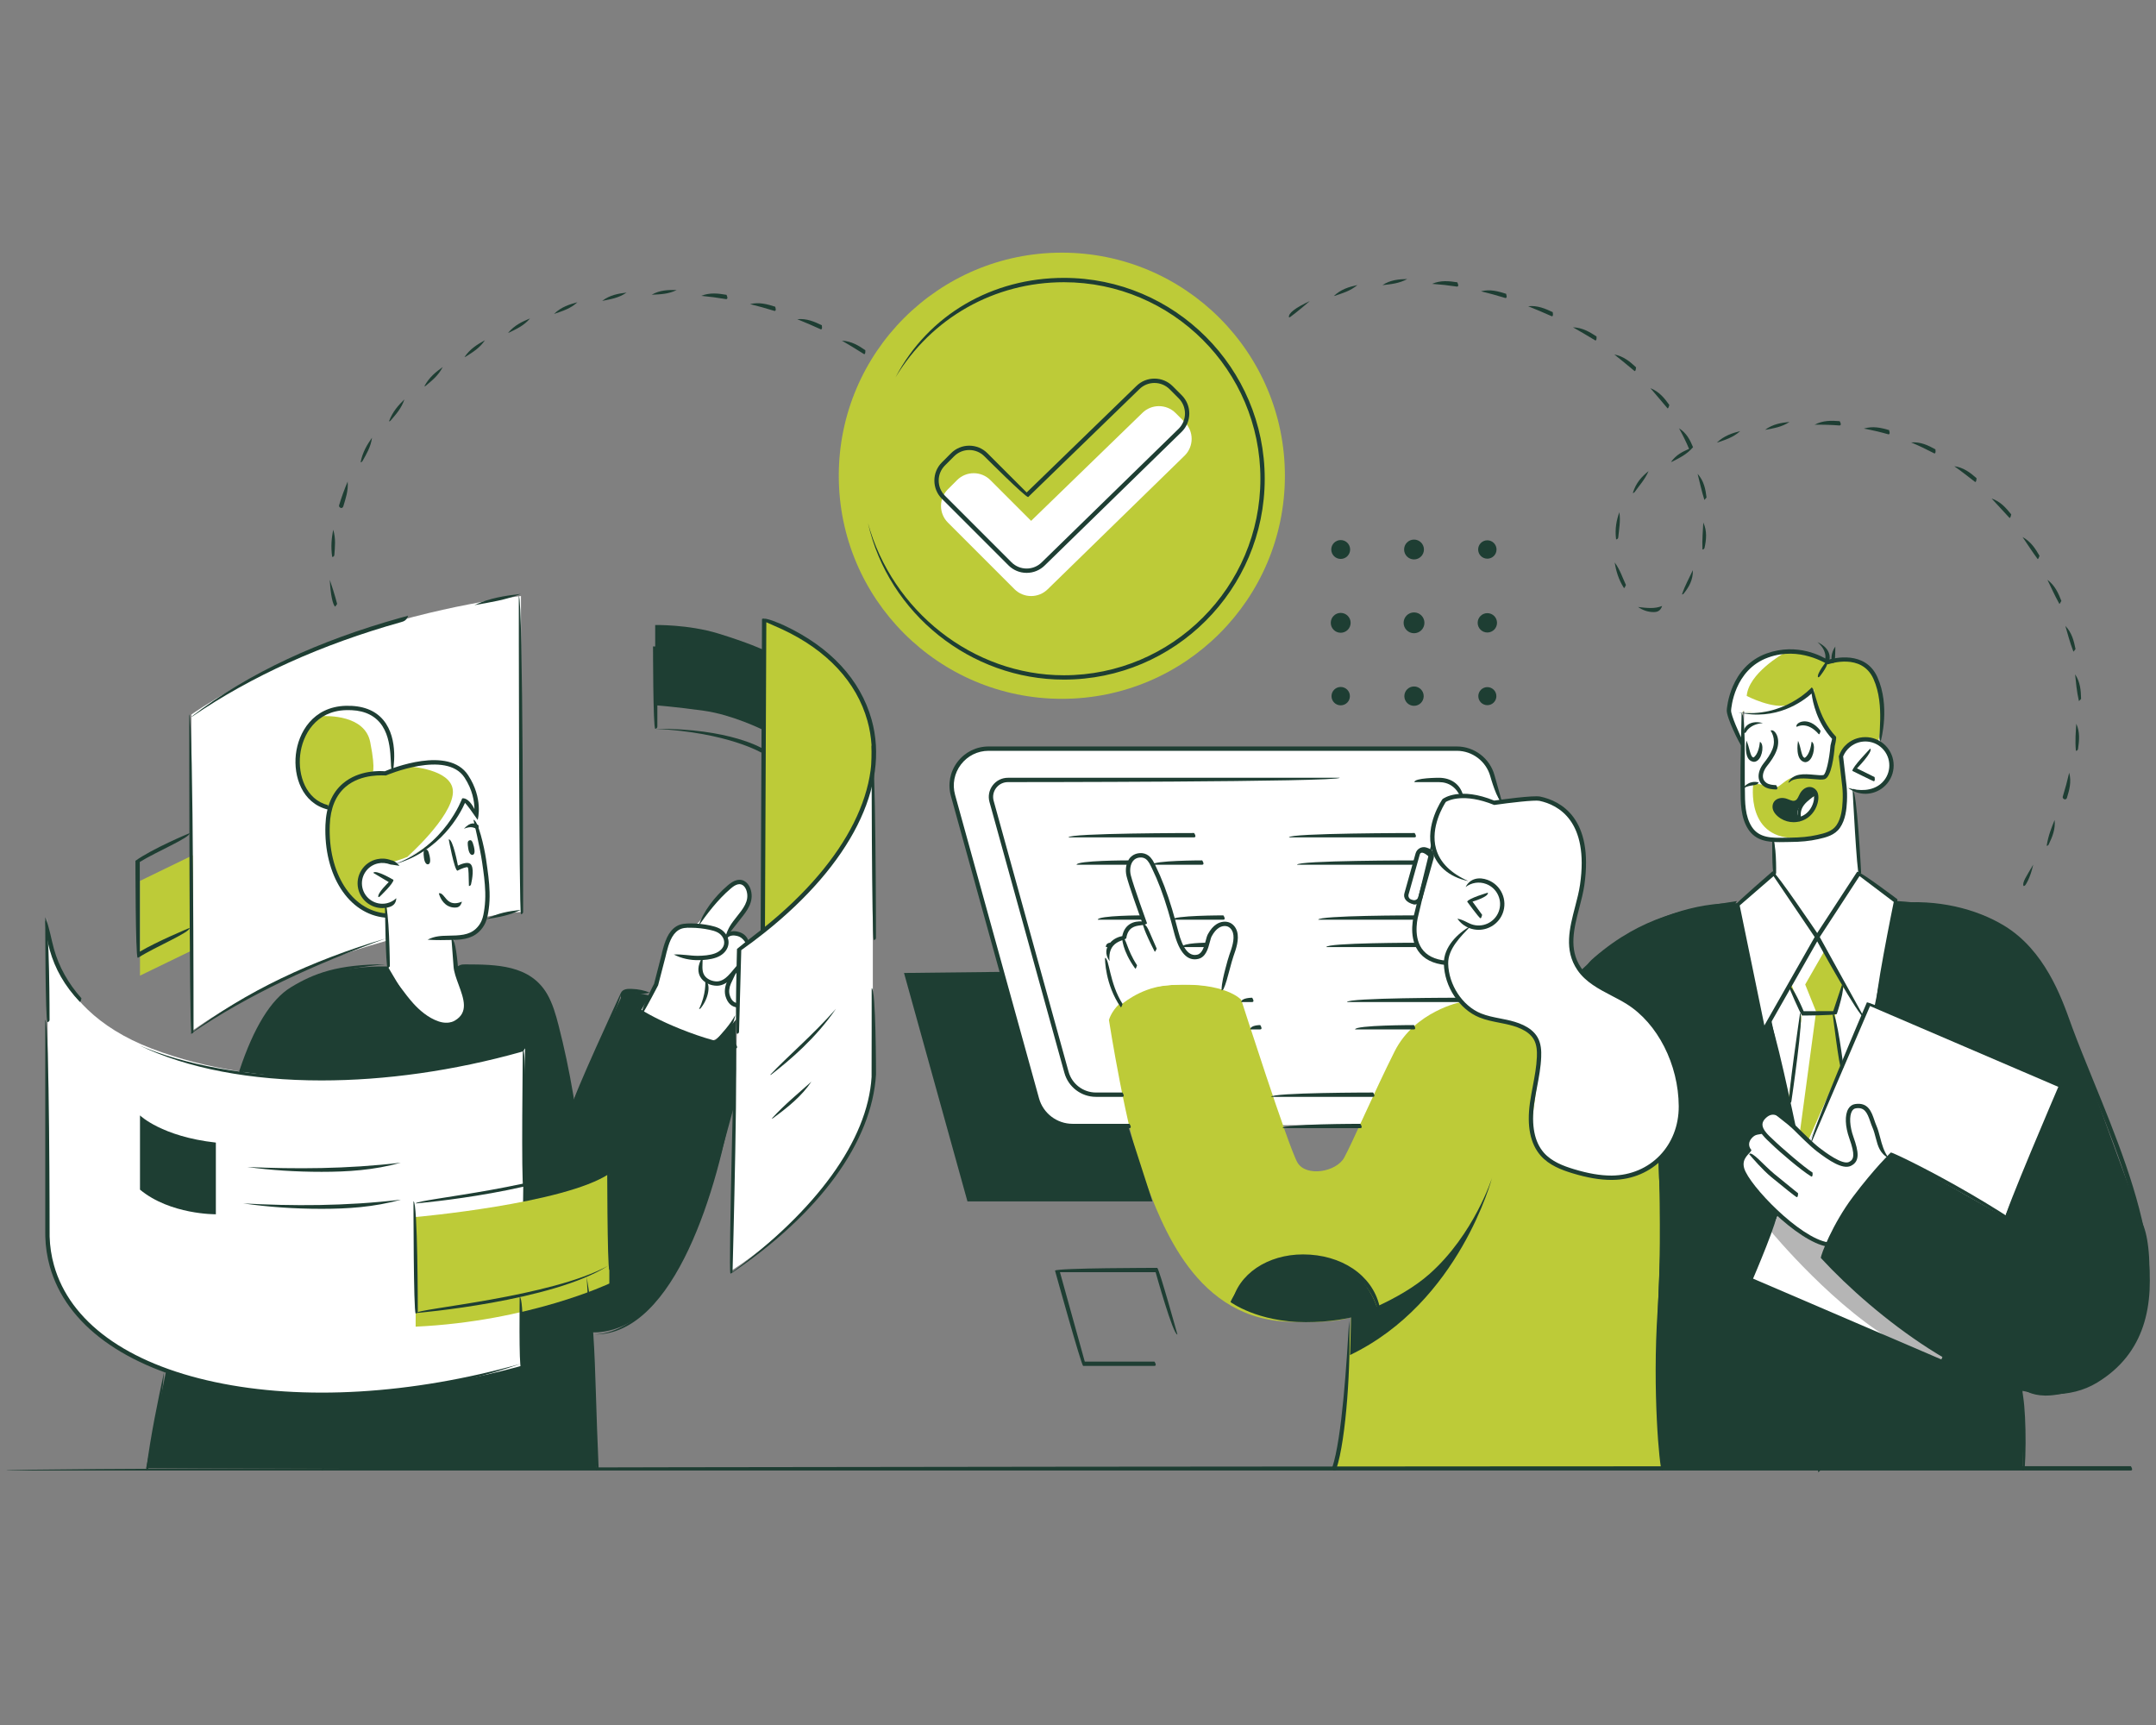 <svg xmlns="http://www.w3.org/2000/svg" xmlns:xlink="http://www.w3.org/1999/xlink" id="Layer_1" x="0px" y="0px" width="500px" height="400px" viewBox="0 0 500 400" xml:space="preserve"><rect x="0" y="0" width="500" height="400" fill="#808080" stroke="none"/><g>	<path fill="#FFFFFF" d="M436.445,166.421c0,0-1.543,5.65,0.211,6.57c0,0,2.206,2.576,2.007,4.303  c-0.197,1.725-0.231,4.088-2.214,4.885c-1.983,0.797-4.203,2.096-6.639,0.699l0.56,4.734l1.023,15.014l9.577,7.283l-4.479,23.887  l-5.377,20.135c0,0-6.981,9.133-7.28,9.457c-0.3,0.322-7.929,4.363-7.929,4.363s-13.791-15.518-14.357-16.408  c-0.565-0.889-4.525-12.447-4.525-12.854c0-0.404,5.876-28.711,5.876-28.711l6.651-5.723c0,0,1.713-1.143,1.95-2.449  c0.236-1.307,0-6.832,0-6.832s-3.411,0.182-5.438-2.287c-2.027-2.471-1.988-9.502-1.988-9.502l0.433-18.039l6.408-0.061  l4.523-1.512l3.545-2.23l1.041-0.895l2.804-1.697l7.801,1.697L436.445,166.421z"></path>	<g>		<path fill="#BDCB38" d="M411.894,194.792c0,0,11.715,0.541,14.251-2.359c2.539-2.902,1.822-9.959,1.396-11.785   s-0.498-5.572-0.498-5.572s3.07-5.801,8.543-3.215c0,0,1.613-6.15,0.426-11.299c-1.188-5.15-4.886-9.098-11.841-6.863   c-0.504-0.205-4.916-2.922-10.955-2.506c-6.038,0.414-12.293,7.455-12.259,13.783c0,0,3.032,7.566,2.984,7.377   s0.228-7.467,0.228-7.467s3.829,0.904,7.726-0.217c3.896-1.119,8.739-4.938,8.739-4.938s0.498,8.195,4.895,11.432   c0,0-0.486,1.514-0.521,1.828c-0.035,0.313-0.287,6.572-1.776,7.086c-1.495,0.508-6.347-0.648-8.395,0.57   c-2.045,1.221-2.351,2.252-3.76,1.863c-1.411-0.387-2.71-0.668-4.232-0.797c-1.523-0.131-2.721,0.854-2.721,0.854   S402.953,195.394,411.894,194.792z"></path>		<path fill="#1E3E33" d="M366.566,225.106c0,0,15.624-16.145,36.333-15.67l6.055,29.754l1.742-3.063l5.21,24.971l3.704,3.699   l13.804-32.172l1.349,0.576l4.97-24.27c0,0,12.12,0.547,20.743,4.061c8.621,3.516,14.421,9.77,20.942,28.246   c6.521,18.473,13.355,36.832,15.743,43.164c2.388,6.334,2.802,27.997-10.252,35.243c-13.055,7.25-17.858,2.348-17.858,2.348   v18.492h-83.664L366.566,225.106z"></path>		<path fill="#FFFFFF" d="M44.385,165.685v73.498c0,0,16.644-12.5,41.293-19.873c24.649-7.371,35.141-7.834,35.141-7.834v-73.262   c0,0-18.937,2.004-40.218,9.441C59.32,155.097,44.385,165.685,44.385,165.685z"></path>		<path fill="#1E3E33" d="M170.646,242.606c0,0-16.737-1.832-26.442-11.635l-11.452,24.732c0,0-3.426-16.133-4.313-20.051   c-0.889-3.918-1.005-11.662-22.316-11.535l-16.812-0.006c0,0-20.049-0.75-26.876,10.527c-6.828,11.273-7.112,16.984-7.112,16.984   l-16.775,66.179l-4.664,22.684H138.33l-1.127-31.545c0,0,8.549,0.811,14.913-7.809c6.366-8.622,10.694-18.974,12.524-24.798   c1.832-5.818,5.807-20.631,5.807-20.631L170.646,242.606z"></path>		<polygon fill="#FFFFFF" points="347.785,185.864 345.64,178.614 342.187,174.786 338.787,173.651 228.316,173.651    225.324,174.552 221.669,178.204 220.528,181.583 221.405,185.864 240.329,254.282 241.754,257.495 244.184,259.79    246.793,261.099 315.754,260.853 359.85,234.972   "></polygon>		<path fill="#FFFFFF" d="M338.787,184.153l-2.006-2.463l-2.769-0.832l-100.638,0.02l-2.593,1.338l-0.968,2.984l17.907,64.514   l1.835,2.426l3.61,1.697h67.283c0,0,34.831-25.814,34.831-26.098C355.281,227.452,338.787,184.153,338.787,184.153z"></path>		<path fill="#BDCB38" d="M338.913,232.327c0,0-10.79,2.098-15.497,11.492c-4.708,9.391-9.822,21.23-11.675,24.605   c-1.855,3.373-8.812,4.52-10.818,1.201c-2.008-3.316-13.058-37.768-13.058-37.768s-3.565-4.201-16.275-3.449   c-12.71,0.756-14.413,8.123-14.413,8.123s4.081,26.223,8.172,36.717c4.093,10.496,11.875,33.31,34.632,33.247   c0,0,9.757,0.465,13.354-1.131c0,0-1.798,29.678-3.907,35.121h75.96c0,0-0.966-26.34-0.929-34.336   c0.038-7.993,1.23-21.792,0.491-30.071c-0.738-8.277,0-14.98,0-14.98l-32.62-32.117L338.913,232.327z"></path>		<g>			<g>				<path fill="#1E3E33" d="M310.923,129.606c1.211,0,2.188-0.98,2.188-2.186c0-1.211-0.977-2.188-2.188-2.188     c-1.206,0-2.188,0.977-2.188,2.188C308.734,128.626,309.717,129.606,310.923,129.606z"></path>				<circle fill="#1E3E33" cx="327.927" cy="127.42" r="2.3"></circle>				<circle fill="#1E3E33" cx="344.931" cy="127.419" r="2.131"></circle>				<circle fill="#1E3E33" cx="310.923" cy="144.424" r="2.302"></circle>				<circle fill="#1E3E33" cx="327.927" cy="144.423" r="2.414"></circle>				<circle fill="#1E3E33" cx="344.931" cy="144.423" r="2.244"></circle>				<path fill="#1E3E33" d="M310.923,163.556c1.178,0,2.133-0.951,2.133-2.131c0-1.174-0.955-2.129-2.133-2.129     c-1.176,0-2.131,0.955-2.131,2.129C308.792,162.604,309.747,163.556,310.923,163.556z"></path>				<path fill="#1E3E33" d="M327.927,163.669c1.24,0,2.243-1.002,2.243-2.244c0-1.238-1.003-2.244-2.243-2.244     c-1.237,0-2.244,1.006-2.244,2.244C325.683,162.667,326.689,163.669,327.927,163.669z"></path>				<circle fill="#1E3E33" cx="344.931" cy="161.425" r="2.094"></circle>			</g>		</g>		<path fill="#FFFFFF" d="M283.412,228.862l2.459-8.135c0,0,1.991-5.377-0.796-6.275c-2.786-0.895-4.478,2.215-4.998,3.895   c-0.519,1.672-1.171,4.465-4.571,3.051c0,0-1.86-1.322-3.224-7.104c-1.365-5.779-4.657-13.109-4.657-13.109   s-1.362-3.701-4.031-2.707c-2.67,0.996-2.043,4.223-1.229,6.668c0.814,2.445,2.89,9.129,2.89,9.129s-4.303-0.373-4.555,3.238   c0,0-3.666,1.133-3.886,3.846c-0.219,2.715,1.01,7.607,1.738,9.117c0.728,1.508,1.366,2.592,1.366,2.592s4.147-3.807,10.239-4.521   C276.246,227.833,283.412,228.862,283.412,228.862z"></path>		<path fill="#FFFFFF" d="M89.912,224.083l-0.172-14.131c0,0-4.363,1.385-6.307-4.07c-1.944-5.455,7.225-6.447,8.147-5.98   c0,0,5.801-2.719,8.178-4.188c4.449-2.738,7.905-10.42,7.905-10.42l2.699,3.85l2.4,14.129c0,0,0.813,9.391-1.317,11.631   c-2.135,2.238-4.926,2.756-6.258,2.592l0.496,6.617c0,0,1.685,5.414,1.927,6.344c0.242,0.926,1.513,5.338-2.484,6.543   c-3.999,1.205-7.331-1.256-9.313-3.633C93.832,230.989,89.912,224.083,89.912,224.083z"></path>		<path fill="#FFFFFF" d="M148.656,234.272l3.376-5.725c0,0,1.944-10.287,2.769-11.053c0.824-0.764,1.712-2.982,6.152-2.873   c0,0,0.846-0.494,0.956-0.648c0.112-0.158,8.01-9.076,8.01-9.076s1.753-0.699,3.12,0.412c1.364,1.111,0.995,3.309,0.295,4.539   c-0.706,1.232-4.733,6.568-4.733,6.568s4.074,0.041,4.495,1.873l-1.681,1.768l-0.521,16.143c0,0-3.975,4.836-5.944,5.197   C164.95,241.397,152.156,237.698,148.656,234.272z"></path>		<path fill="#BDCB38" d="M110.056,189.054c0,0,1.468-5.107-2.651-9.951c-4.12-4.848-17.021-0.172-17.021-0.172   s1.837-5.674-0.879-10.154c-2.716-4.482-8.615-6.213-13.943-3.539c-5.33,2.672-7.302,9.551-6.254,14.266   c1.052,4.715,4.295,7.568,7.304,7.695c0,0-1.479,5.816,0.257,12.553c1.738,6.732,5.981,12.049,12.901,12.531l-0.029-2.33   c0,0-5.202,0.783-6.025-3.656c-0.826-4.441,2.707-6.365,3.715-6.545c1.012-0.182,3.421,0.166,3.421,0.166s3.204-0.791,6.121-2.41   c2.92-1.617,6.154-4.828,6.997-5.951c0.841-1.123,3.757-6.008,3.757-6.008S109.783,187.704,110.056,189.054z"></path>		<path fill="#FFFFFF" d="M332.444,196.522c0,0-0.818-7.791,2.497-10.928c0,0,6.18-1.984,11.514,0.57c0,0,7.608-1.303,10.341-0.994   c2.736,0.314,9.081,4.387,9.938,9.68c0.854,5.289,0.479,9.875-0.383,13.242c-0.863,3.369-2.443,8.662-1.873,11.934   c0.572,3.27,2.794,7.363,7.839,9.533c5.043,2.176,9.632,5.881,11.502,8.748s5.644,9.795,5.998,15.059   c0.357,5.268-1.594,13.746-6.329,16.551c-4.732,2.801-11.284,4.688-18.922,1.588c-7.637-3.102-9.186-7.041-9.356-9.605   c-0.168-2.566,2.291-15.32,1.847-18.111c-0.442-2.791-3.176-6.273-7.71-6.816c-4.534-0.541-11.462-2.148-12.721-8.139   c-1.254-5.99-1.709-9.154-1.709-9.154L332.444,196.522z"></path>		<path fill="#FFFFFF" d="M340.239,204.731c0,0,2.433-1.061,4.956-0.066c2.519,0.994,3.772,4.678,2.839,6.904   c-0.939,2.225-3.411,4.082-6.647,3.32c0,0-5.704,3.814-6.016,7.953c-0.314,0.43-5.169,0.045-6.405-3.168   c-1.235-3.215-1.228-5.326-0.9-6.912c0.331-1.584,0.527-3.582,0.527-3.582l-1.843-0.385l-0.732-1.316l2.918-9.725l0.982-0.947   l1.752,0.863l0.508-0.789C332.178,196.882,335.855,203.993,340.239,204.731z"></path>		<path fill="#FFFFFF" d="M171.415,220.058l-2.025,74.727c0,0,28.813-17.568,33.028-42.879v-72.32c0,0,2.196-10.031-4.153-20.178   c-6.35-10.15-21.046-15.883-21.046-15.883l-0.314,72.164L171.415,220.058z"></path>		<path fill="#FFFFFF" d="M121.76,243.151l-0.941,73.597c0,0-28.283,8.156-51.87,6.553c-23.587-1.605-39.656-7.498-48.367-16.037   c-8.715-8.534-9.421-18.296-9.421-18.296l-0.164-76.275c0,0-1.926,20.457,24.213,30.471c26.142,10.014,55.453,6.166,58.133,5.891   C98.463,248.526,121.76,243.151,121.76,243.151z"></path>		<path fill="#BDCB38" d="M96.394,282.208c0,0,34.505-3.063,44.917-10.049v25.467c0,0-18.504,8.78-44.917,10.005V282.208z"></path>		<path fill="#1E3E33" d="M148.656,234.272l2.015-3.418c0,0-5.723-1.439-6.26-0.328   C143.872,231.638,148.656,234.272,148.656,234.272z"></path>		<path fill="#1E3E33" d="M170.646,236.501c0,0-3.725,4.568-5.258,4.896c0,0,3.669,1.045,5.258,0.996V236.501z"></path>		<path fill="#FFFFFF" d="M464.931,282.241l12.857-30.586l-44.374-19.029l-27.519,64.072l43.979,19.192l1.214-1.395   c0,0-16.25-9.803-20.057-14.625c-3.807-4.819-8.388-8.437-8.388-8.437s2.425-6.979,7.942-13.959   c5.521-6.979,8.566-9.832,8.566-9.832L464.931,282.241z"></path>		<path fill="#BDCB38" d="M427.65,228.833c-0.235,0.172-2.147,5.82-2.147,5.82l1.47,12.561l-7.674,17.355l-3.393-3.471l-1.203-5.762   l3.132-20.178l-2.892-6.84l6.234-11.049L427.65,228.833z"></path>		<path fill="#1E3E33" d="M417.101,190.024c0,0-0.217-2.73,1.337-4.033c1.554-1.301,2.734-1.541,2.734-1.541   s-0.578-1.428-1.813-1.338c-1.238,0.088-1.111,2.246-2.729,2.658c-1.619,0.412-2.697-0.762-3.902-0.033   c-1.205,0.73-1.648,0.889-1.078,1.873c0.57,0.982,1.714,2.422,3.394,2.545C416.725,190.274,417.101,190.024,417.101,190.024z"></path>		<circle fill="#BDCB38" cx="246.252" cy="110.317" r="51.73"></circle>		<path fill="#FFFFFF" d="M229.688,111.337c-2.138-2.143-5.606-2.143-7.743,0l-2.109,2.109c-2.143,2.139-2.143,5.604,0,7.738   l15.422,15.426c2.14,2.139,5.604,2.139,7.742,0l31.751-30.979c2.139-2.135,2.139-5.602,0-7.738l-2.111-2.113   c-2.138-2.135-5.605-2.135-7.743,0l-25.768,24.998L229.688,111.337z"></path>		<polygon fill="#BDCB38" points="44.687,198.331 44.687,220.304 32.466,226.233 32.466,204.263   "></polygon>		<path fill="#1E3E33" d="M176.942,150.642v18.602c0,0-7.029-3.492-13.608-4.42c-6.58-0.926-11.388-1.287-11.388-1.287v-18.604   c0,0,7.646-0.168,14.609,1.963C173.518,149.026,176.942,150.642,176.942,150.642z"></path>		<path fill="#BDCB38" d="M177.219,143.524l-0.314,72.164c0,0,11.205-7.807,16.788-16.693c5.581-8.881,8.41-16.748,8.726-19.41   c0.316-2.666,1.08-12.756-3.27-18.664C194.797,155.009,192.977,151.239,177.219,143.524z"></path>		<path fill="#1E3E33" d="M346.025,273.103c0,0-7.558,28.925-32.934,41.104l0.242-8.842c0,0,11.156-3.697,18.219-9.985   C341.895,286.169,346.025,273.103,346.025,273.103z"></path>		<path fill="#B5B5B5" d="M420.344,274.708c0,0-2.697,0.465-5.43,0.994l-4.218,9.82c0,0,15.348,18.601,30.308,26.499l8.87,3.869   l1.214-1.395c0,0-16.25-9.803-20.057-14.625c-3.807-4.819-8.388-8.437-8.388-8.437s1.354-3.9,4.341-8.781L420.344,274.708z"></path>		<path fill="#FFFFFF" d="M437.622,268.864c0,0-1.833-4.266-2.341-5.916s-1.586-6.598-3.933-6.344   c-2.348,0.252-3.237,2.535-2.603,4.885c0.636,2.346,2.666,7.74,0.319,8.248c-2.35,0.506-6.084-1.932-8.722-4.268   c-2.636-2.332-9.226-7.498-9.226-7.498s-2.101,0.789-2.611,1.93c-0.506,1.143,0.425,2.695,0.425,2.695s-1.713-0.543-2.656,0.602   c-0.939,1.146-1.324,3.133-0.72,3.822c0,0-3.15,2.221-1.115,5.039c2.037,2.816,4.956,6.686,8.636,9.73   c3.681,3.045,6.227,5.695,10.759,6.779c0,0,3.835-7.539,5.8-10.268C431.601,275.573,437.622,268.864,437.622,268.864z"></path>		<polygon fill="#1E3E33" points="232.329,225.36 240.329,254.282 241.754,257.495 245.156,260.28 246.793,261.099 261.598,261.048    267.261,278.587 224.363,278.587 209.652,225.616   "></polygon>		<path fill="#FFFFFF" d="M85.854,172.067c1.429,7.137,0.382,7.422,0.382,7.422h2.952l1.216-0.625   c0.194-0.641,1.647-5.887-0.898-10.088c-2.716-4.482-8.615-6.213-13.943-3.539c-0.488,0.244-0.938,0.535-1.369,0.842   C76.09,165.95,84.604,165.823,85.854,172.067z"></path>		<path fill="#FFFFFF" d="M94.653,177.714c2.204,0.166,10.666,1.143,10.377,6.152c-0.333,5.75-10.57,14.816-10.603,14.848   c0.816-0.332,1.69-0.734,2.544-1.207c2.92-1.617,6.154-4.828,6.997-5.951c0.841-1.123,3.757-6.008,3.757-6.008   s2.058,2.154,2.33,3.506c0,0,1.468-5.107-2.651-9.953C104.825,176.065,98.798,176.767,94.653,177.714z"></path>		<path fill="#FFFFFF" d="M421.172,184.45c0,0-5.928,2.176-3.839,5.35c0,0,1.675-0.285,2.818-1.684   C421.293,186.722,421.172,184.45,421.172,184.45z"></path>		<path fill="#FFFFFF" d="M404.168,164.886c0,0,3.829,0.904,7.726-0.217c0.971-0.279,2.002-0.727,3.003-1.242   c-3.637,1.166-9.814-2.051-9.814-2.051c0.417-5.16,8.147-9.662,9.149-10.221c-0.333,0.002-0.671,0.014-1.017,0.037   c-6.038,0.414-12.293,7.455-12.259,13.783c0,0,3.032,7.566,2.984,7.377S404.168,164.886,404.168,164.886z"></path>		<path fill="#FFFFFF" d="M417.333,194.286c-12.686,0.811-10.726-12.564-10.726-12.564s-0.572,0.086-1.343,0.223   c-0.693,0.258-1.142,0.623-1.142,0.623s-1.17,12.826,7.771,12.225c0,0,4.791,0.221,8.909-0.379   C420.368,194.222,419.286,194.161,417.333,194.286z"></path>		<polygon fill="#FFFFFF" points="423.047,220.612 418.645,228.286 421.178,234.587 417.405,262.597 416.447,261.72    414.943,255.337 417.955,234.97 415.456,228.286 421.437,217.263   "></polygon>		<path fill="#1E3E33" d="M319.417,303.379c0,0-3.503-12.595-16.825-11.978c-13.324,0.619-17.225,10.515-17.225,10.515   s6.23,4.678,17.46,4.67C314.059,306.578,319.417,303.379,319.417,303.379z"></path>		<g>			<g>				<path fill="#1E3E33" d="M148.656,235.22c0.472-2.25,3.014-7.055,3.039-7.105l1.672-6.508c0.067-0.313,0.143-0.643,0.227-0.967     c0.551-2.176,1.302-4.602,3.225-5.814c1.069-0.668,2.244-0.691,3.431-0.703c1.509,0.012,3.028,0.178,4.515,0.496     c0.654,0.143,1.421,0.334,2.113,0.699c1.486,0.775,2.628,2.609,1.816,4.477c-0.427,0.988-1.328,1.777-2.545,2.225     c-1.36,0.504-2.939,0.596-4.01,0.625c-2.1,0.049-4.128-0.408-5.877-1.311c1.979-0.104,3.745,0.307,5.573,0.307     c1.274-0.025,2.745-0.109,3.964-0.563c0.941-0.348,1.66-0.959,1.975-1.682c0.563-1.313-0.277-2.623-1.361-3.189     c-0.591-0.309-1.24-0.473-1.861-0.605c-1.416-0.305-2.869-0.463-4.311-0.473c-1.112-0.037-2.054,0.021-2.891,0.551     c-1.605,1.014-2.277,3.219-2.782,5.209c-0.082,0.316-0.154,0.633-0.226,0.953l-1.718,6.635c-0.146,0.307-2.623,4.99-3.538,6.502     C148.99,235.134,148.824,235.22,148.656,235.22z"></path>			</g>			<g>				<path fill="#1E3E33" d="M171.063,233.628c-1.401-0.148-2.292-0.979-2.784-2.541c-0.315-1.02-0.21-2.229,0.303-3.406     c0.562-1.313,1.317-2.32,2.279-3.43c-0.14,1.695-0.845,2.633-1.359,3.826c-0.416,0.959-0.509,1.922-0.261,2.711     c0.366,1.172,0.945,1.738,1.875,1.838C171.532,233.438,171.313,233.628,171.063,233.628z"></path>			</g>			<g>				<path fill="#1E3E33" d="M168.253,217.224c0.535-2.029,1.489-3.236,2.442-4.443c1.723-2.15,3.063-3.828,2.481-6.064     c-0.239-0.928-0.93-1.916-2.057-1.65c-0.587,0.133-1.109,0.508-1.71,1.023c-3.015,2.584-5.479,5.867-7.488,8.734     c1.223-3.496,3.734-6.842,6.835-9.498c0.617-0.531,1.306-1.047,2.138-1.238c1.713-0.412,2.876,0.908,3.257,2.377     c0.703,2.723-0.931,4.766-2.367,6.568c-1.251,1.574-2.2,2.779-3.134,3.992C168.553,217.155,168.404,217.224,168.253,217.224z"></path>			</g>			<g>				<path fill="#1E3E33" d="M173.188,219.034c-0.77-1.264-1.324-1.775-2.269-2.01c-0.613-0.148-1.728-0.271-2.333,0.596     c-0.133-1.57,1.104-1.939,2.571-1.568c1.286,0.316,2.108,1.078,2.507,2.326C173.29,219.026,173.237,219.034,173.188,219.034z"></path>			</g>			<g>				<path fill="#1E3E33" d="M166.261,228.577c-1.361,0-3.075-0.641-3.872-2.082c-0.508-0.918-0.817-2.477,0.597-4.693     c-0.063,1.961-0.261,3.23,0.282,4.209c0.599,1.082,1.925,1.563,2.988,1.563c1.063-0.01,1.975-0.701,2.552-1.281     c0.522-0.518,0.9-0.982,1.307-1.473c0.247-0.303,0.506-0.617,0.809-0.961c0.462,1,0.21,1.303-0.033,1.602     c-0.422,0.508-0.816,0.988-1.373,1.545c-0.711,0.713-1.846,1.559-3.219,1.572C166.287,228.577,166.272,228.577,166.261,228.577z     "></path>			</g>			<g>				<path fill="#1E3E33" d="M162.111,233.974c1.697-3.443,1.456-6.412,1.454-6.443c1.015,0.043,1.29,3.295-1.06,6.254     C162.405,233.907,162.259,233.974,162.111,233.974z"></path>			</g>		</g>		<g>			<path fill="#1E3E33" d="M475.9,323.32c-17.592,0.002-40.883-17.803-53.626-31.618c-0.076-0.588,2.714-7.902,7.453-14.189    c4.986-6.623,8.749-10.238,8.786-10.275c0.813,0.031,25.774,12.063,41.627,25.396c-15.436-11.67-38.231-22.984-41.18-24.428    c-0.909,0.908-4.225,4.326-8.431,9.91c-4.129,5.473-6.748,11.734-7.307,13.137c19.166,20.667,47.524,37.651,62.604,28.493    c21.444-13.016,8.82-43.979-1.319-68.858c-1.767-4.334-3.438-8.428-4.852-12.24c-0.149-0.408-0.313-0.855-0.488-1.344    c-2.043-5.688-5.845-16.279-14.854-21.77c-6.36-3.875-15.319-6.098-24.58-6.098c9.442-1.006,18.594,1.271,25.104,5.242    c9.309,5.672,13.188,16.48,15.276,22.285c0.178,0.482,0.337,0.93,0.482,1.334c1.413,3.801,3.079,7.885,4.842,12.211    c10.285,25.232,23.084,56.636,0.908,70.095C483.242,322.49,479.706,323.32,475.9,323.32z"></path>		</g>		<g>			<g>				<g>					<path fill="#1E3E33" d="M423.835,289.075c-7.048-1.09-19.054-13.635-20.298-17.883c-0.646-2.201,0.514-3.658,1.521-4.334      c-0.71-1.184-0.536-2.574,0.502-3.67c0.397-0.43,0.832-0.738,1.293-0.92c0.805-0.316,1.709-0.199,2.689,0.354      c-1.208,0.475-1.796,0.379-2.321,0.582c-0.319,0.125-0.633,0.348-0.93,0.67c-0.834,0.883-0.876,1.936-0.114,2.816      c-0.271,0.83-2.385,1.811-1.68,4.221c1.166,3.969,12.893,16.152,19.414,17.164C424.289,288.897,424.08,289.075,423.835,289.075      z"></path>				</g>				<g>					<path fill="#1E3E33" d="M420.085,272.831c-2.235-1.318-7.538-5.863-9.062-7.375c-1.743-1.613-3.298-3.039-3.301-4.68      c0-0.82,0.381-1.594,1.14-2.293c2.543-2.352,4.968-0.029,6.404,1.359c0.293,0.279,0.722,0.711,1.235,1.223      c1.59,1.59,3.99,3.984,5.45,5.104c1.308,0.994,5.282,4.016,6.849,3.275c1.127-0.539,1.478-1.566,0.085-5.465      c-0.999-2.805-1.092-5.43-0.243-6.857c0.371-0.627,0.916-1.012,1.58-1.111c3.046-0.471,3.816,1.854,4.458,3.725      c0.146,0.428,0.287,0.846,0.452,1.223c0.39,0.887,0.632,1.818,0.891,2.805c0.422,1.615,0.859,3.291,2,4.799      c-2.062-1.061-2.525-2.832-2.972-4.547c-0.248-0.945-0.481-1.84-0.838-2.652c-0.177-0.402-0.33-0.848-0.484-1.303      c-0.722-2.121-1.358-3.371-3.349-3.057c-0.371,0.057-0.653,0.264-0.878,0.635c-0.676,1.139-0.544,3.553,0.332,6.002      c1.236,3.48,1.536,5.695-0.608,6.709c-1.886,0.895-5.04-1.211-7.88-3.383c-1.515-1.156-3.946-3.584-5.551-5.189      c-0.508-0.506-0.935-0.932-1.225-1.209c-2.106-2.031-3.459-2.789-5.028-1.346c-0.55,0.508-0.813,1.018-0.813,1.553      c0.003,1.199,1.364,2.453,2.359,3.367c2.102,2.049,7.386,6.576,9.268,7.762C420.416,272.747,420.254,272.831,420.085,272.831z"></path>				</g>				<g>					<path fill="#1E3E33" d="M416.682,277.599c-0.317-0.111-2.927-2.221-5.846-4.613c-2.066-1.693-4.436-4.459-5.192-5.361      c0.569-0.889,3.462,2.65,5.827,4.584c2.917,2.389,5.523,4.496,5.528,4.498C416.974,277.532,416.828,277.599,416.682,277.599z"></path>				</g>			</g>		</g>		<g>			<path fill="#1E3E33" d="M170.646,243.108c-2.78-0.002-7.641-1.32-13.344-3.621c-5.071-2.041-14.392-6.582-13.361-9.148    c0.447-1.109,1.771-1.057,2.547-1.031c1.573,0.059,2.965,0.348,4.189,0.863c-1.505,0.459-2.771,0.195-4.164,0.145    c-0.797-0.033-1.471-0.018-1.637,0.398c-0.317,0.785,3.914,4.266,12.805,7.844c5.504,2.217,10.349,3.545,12.965,3.545    C171.146,242.884,170.921,243.108,170.646,243.108z"></path>		</g>		<g>			<g>				<path fill="#1E3E33" d="M283.288,229.638c0.025-1.711,0.52-3.584,0.953-5.236c0.304-1.152,0.59-2.238,0.857-2.982     c0.578-1.623,1.277-3.588,0.828-5.141c-0.183-0.619-0.582-1.133-1.074-1.373c-0.625-0.305-1.486-0.209-2.191,0.246     c-0.61,0.389-1.133,1.006-1.651,1.943c-0.158,0.283-0.293,0.797-0.437,1.342c-0.386,1.475-0.915,3.494-2.673,3.914     c-2.532,0.6-4.409-1.445-5.618-6.084c-0.494-1.916-0.955-3.58-1.403-5.086c-1.156-3.857-2.331-6.961-3.705-9.775     c-0.505-1.057-0.839-1.76-1.463-2.221c-0.35-0.256-0.834-0.387-1.313-0.352c-0.729,0.047-1.304,0.346-1.697,0.891     c-0.578,0.785-0.754,2.063-0.452,3.262c0.616,2.465,3.729,11.031,3.761,11.115c-0.607,0.654-2.283,0.242-3.52,1.076     c-0.704,0.475-1.136,1.283-1.293,2.402c-0.479,0.436-2.05,0.559-3.057,1.758c-0.704,0.846-0.98,2.033-0.817,3.529     c-1.192-1.678-0.838-3.121,0.057-4.184c0.948-1.125,2.242-1.496,2.887-1.619c0.242-1.225,0.802-2.141,1.67-2.723     c0.969-0.648,2.103-0.727,2.846-0.678c-0.789-2.199-2.985-8.338-3.51-10.436c-0.375-1.498-0.137-3.066,0.617-4.098     c0.573-0.785,1.418-1.234,2.447-1.301c0.716-0.057,1.427,0.15,1.969,0.547c0.826,0.611,1.232,1.463,1.631,2.285     c1.539,3.166,2.731,6.322,3.904,10.23c0.45,1.518,0.916,3.193,1.418,5.123c1.037,4.008,2.503,5.826,4.412,5.359     c1.169-0.279,1.589-1.896,1.932-3.193c0.168-0.631,0.309-1.18,0.528-1.574c0.604-1.088,1.236-1.82,1.99-2.299     c1.006-0.648,2.225-0.77,3.175-0.307c0.75,0.369,1.332,1.096,1.595,1.994c0.539,1.867-0.251,4.094-0.828,5.717     c-0.269,0.75-0.547,1.816-0.849,2.945c-0.467,1.777-0.954,3.617-1.471,4.695C283.653,229.53,283.475,229.638,283.288,229.638z"></path>			</g>			<g>				<path fill="#1E3E33" d="M263.279,224.612c-3.087-4.264-3.057-7.152-3.055-7.273c1.002,0.045,0.994,2.744,3.474,6.492     C263.469,224.583,263.375,224.612,263.279,224.612z"></path>			</g>			<g>				<path fill="#1E3E33" d="M267.798,220.685c-2.533-4.912-2.746-6.281-2.757-6.34c1.002-0.102,1.252,1.268,3.214,5.631     C267.938,220.673,267.865,220.685,267.798,220.685z"></path>			</g>			<g>				<path fill="#1E3E33" d="M259.916,233.571c-3.664-5.285-3.657-11.209-3.653-11.455c1.002,0.063,1.002,5.887,4.074,10.68     C260.104,233.544,260.008,233.571,259.916,233.571z"></path>			</g>		</g>		<g>			<g>				<g>					<path fill="#1E3E33" d="M415.951,190.653c-1.043,0-2.068-0.287-2.978-0.85c-1.091-0.674-1.813-1.631-1.892-2.5      c-0.068-0.76,0.202-1.404,0.761-1.818c0.699-0.52,1.748-0.592,2.729-0.191c1.261,0.51,1.398,0.453,1.721,0.328      c0.317-0.123,0.465-0.182,1.041-1.41c0.449-0.965,1.269-1.623,2.128-1.719c0.69-0.059,1.33,0.215,1.798,0.818      c0.493,0.637,0.587,1.754,0.247,2.986c-0.505,1.832-1.775,3.305-3.4,3.943C417.4,190.517,416.675,190.653,415.951,190.653z       M413.306,186.042c-0.339,0-0.642,0.084-0.863,0.25c-0.277,0.205-0.395,0.514-0.358,0.924c0.036,0.436,0.498,1.166,1.419,1.732      c0.6,0.373,2.203,1.152,4.234,0.357c1.334-0.521,2.381-1.748,2.802-3.277c0.282-1.02,0.163-1.793-0.077-2.104      c-0.25-0.32-0.514-0.467-0.891-0.434c-0.509,0.055-1.033,0.506-1.332,1.146c-0.679,1.455-0.972,1.682-1.578,1.92      c-0.604,0.24-0.974,0.271-2.464-0.332C413.893,186.103,413.588,186.042,413.306,186.042z"></path>				</g>			</g>			<g>				<path fill="#1E3E33" d="M417.253,190.493c-1.435-4.117,1.9-6.035,3.792-6.527c0.069,1.02-4.243,2.199-3.305,5.898     C417.335,190.485,417.294,190.493,417.253,190.493z"></path>			</g>		</g>		<g>			<path fill="#1E3E33" d="M406.722,176.655c-0.873-0.113-1.69-0.666-1.807-2.746c-0.063-1.092,0.09-2.133,0.094-2.176    c0.782,1.596,0.842,3.795,1.648,3.912c0.998-0.621,1.391-2.539,1.49-3.627c0.969,0.422,0.68,3.359-0.527,4.311    C407.349,176.544,407.042,176.655,406.722,176.655z"></path>		</g>		<g>			<path fill="#1E3E33" d="M418.602,176.739c-2.343-0.387-1.697-4.5-1.617-4.963c0.743,1.611,0.751,3.813,1.55,3.953    c1.012-0.607,1.474-2.609,1.603-3.748c0.957,0.455,0.576,3.52-0.672,4.455C419.201,176.638,418.904,176.737,418.602,176.739z"></path>		</g>		<g>			<path fill="#1E3E33" d="M102.155,217.995c-0.948,0-1.965-0.02-2.997-0.094c1.705-0.885,3.313-0.898,4.653-0.928    c2.793-0.051,4.94-0.088,6.583-1.639c0.52-0.49,0.959-1.098,1.259-1.76c0.413-0.91,0.564-1.996,0.698-2.955    c0.158-1.154,0.219-2.379,0.186-3.742c-0.064-2.322-0.4-4.67-0.73-6.943c-0.484-3.344-1.984-9.764-2.001-9.828    c1.041,0.037,2.503,6.297,2.913,9.121c0.416,2.867,0.76,5.246,0.82,7.623c0.038,1.418-0.022,2.697-0.193,3.908    c-0.144,1.027-0.304,2.191-0.779,3.232c-0.356,0.779-0.866,1.496-1.483,2.076c-1.927,1.814-4.37,1.859-6.729,1.9    C103.307,217.991,102.742,217.995,102.155,217.995z"></path>		</g>		<path fill="#1E3E33" d="M98.654,197.034c0.389-0.111,0.678,0.023,0.977,1.441c0.335,1.58-0.045,1.916-0.403,1.949   c-0.36,0.029-0.784-0.416-0.914-1.559C98.185,197.722,98.144,197.185,98.654,197.034z"></path>		<path fill="#1E3E33" d="M108.867,194.868c0.386-0.127,0.679,0,1.025,1.406c0.385,1.57,0.018,1.916-0.341,1.961   c-0.358,0.043-0.797-0.389-0.965-1.527C108.42,195.571,108.36,195.034,108.867,194.868z"></path>		<g>			<path fill="#1E3E33" d="M110.707,192.312c-0.848-0.463-1.536-0.77-3.113-0.139c1.561-1.707,2.587-1.32,3.389-0.785    C111.032,192.229,110.871,192.312,110.707,192.312z"></path>		</g>		<g>			<path fill="#1E3E33" d="M88.668,210.573c-2.637,0-5.021-1.836-5.607-4.518c-0.324-1.5-0.048-3.029,0.781-4.32    c0.828-1.291,2.109-2.18,3.609-2.506c1.097-0.236,2.221-0.152,3.262,0.246c0.309,0.031,1.053,0.229,1.932,1.297    c-1.515-0.256-2.039-0.299-2.046-0.299c-1.059-0.385-2.013-0.467-2.933-0.262c-1.237,0.268-2.293,1.002-2.978,2.066    c-0.685,1.061-0.914,2.33-0.645,3.563c0.558,2.555,3.098,4.174,5.631,3.619c0.841-0.184,1.613-0.59,2.236-1.18    c-0.065,1.443-1.004,1.939-2.024,2.158C89.478,210.53,89.07,210.573,88.668,210.573z"></path>		</g>		<g>			<path fill="#1E3E33" d="M87.746,208.024c-0.344-0.865,2.415-3.477,2.415-3.477l-3.596-2.145c0.512-0.863,4.677,1.623,4.677,1.623    c0.088,0.795-3.151,3.861-3.151,3.861C87.996,207.979,87.871,208.024,87.746,208.024z"></path>		</g>		<g>			<path fill="#1E3E33" d="M103.504,238.159c-0.667,0-1.365-0.113-2.064-0.344c-2.711-0.896-4.936-2.92-6.322-4.461    c-2.112-2.34-3.942-5.215-5.434-8.543c2.363,2.82,4.136,5.607,6.178,7.873c1.309,1.445,3.392,3.348,5.893,4.176    c1.383,0.459,2.736,0.387,3.724-0.199c3.244-1.9,2.086-5.045,0.857-8.381c-0.544-1.473-1.054-2.867-1.15-4.131    c0,0.002-0.021-0.262-0.499-6.635c1.003-0.074,1.486,6.398,1.501,6.551c0.084,1.133,0.571,2.463,1.09,3.869    c1.191,3.238,2.675,7.268-1.289,9.594C105.27,237.948,104.418,238.159,103.504,238.159z"></path>		</g>		<g>			<path fill="#1E3E33" d="M89.911,224.585c-0.501-0.494-0.63-14.629-0.63-14.629c1.002-0.01,1.132,14.121,1.132,14.121    C89.914,224.585,89.911,224.585,89.911,224.585z"></path>		</g>		<g>			<path fill="#1E3E33" d="M138.33,340.988c-0.78-6.6-0.973-12.68-1.166-18.561c-0.272-8.533-0.551-17.357-1.101-26.294    c1.552,8.89,1.835,17.722,2.106,26.263c0.189,5.875,0.382,11.951,0.661,18.066C138.342,340.988,138.337,340.988,138.33,340.988z"></path>		</g>		<g>			<path fill="#1E3E33" d="M134.731,271.856c-1.679-12.664-3.533-23.584-6.167-33.83c-0.642-2.494-1.318-4.91-2.567-7.053    c-3.66-6.283-11.295-6.314-18.031-6.342c-0.779-0.002-1.544-0.004-2.288-0.016c0.757-0.994,1.517-0.992,2.294-0.988    c7.007,0.027,14.945,0.061,18.892,6.842c1.313,2.252,2.014,4.74,2.677,7.307c2.644,10.297,4.507,21.266,5.69,33.529    C134.762,271.856,134.749,271.856,134.731,271.856z"></path>		</g>		<g>			<path fill="#1E3E33" d="M108.748,205.454c-0.096-2.307-0.008-4.123-0.308-4.357c-0.278-0.096-1.392,0.289-2.387,0.811    c-0.727-0.355-1.986-7.27-1.986-7.27c0.985-0.182,2.129,6.078,2.129,6.078c0.973-0.453,2.243-0.879,2.857-0.414    c0.99,0.766,0.457,3.588,0.185,4.766C109.185,205.3,108.978,205.454,108.748,205.454z"></path>		</g>		<g>			<path fill="#1E3E33" d="M55.983,248.968c-0.423-0.115-0.563-0.4-0.476-0.662c3.326-10.045,7.34-16.557,11.931-19.357    c5.411-3.297,10.958-5.338,21.873-5.338c-10.681,1.006-16.089,2.992-21.349,6.197c-4.382,2.674-8.253,9.002-11.502,18.814    C56.39,248.831,56.196,248.968,55.983,248.968z"></path>		</g>		<g>			<path fill="#1E3E33" d="M33.886,340.988c1.102-8.389,2.667-15.881,4.172-22.869c-0.523,7.195-2.089,14.686-3.682,22.467    C34.33,340.826,34.12,340.988,33.886,340.988z"></path>		</g>		<g>			<path fill="#1E3E33" d="M74.604,340.988c0.65-6.102,1.636-11.52,2.6-17.654c0.024,6.309-0.959,11.74-2.109,17.254    C75.047,340.826,74.838,340.988,74.604,340.988z"></path>		</g>		<g>			<path fill="#1E3E33" d="M89.312,212.784c-8.475-0.809-14.275-9.846-13.839-21.496c0.158-4.219,1.513-7.449,4.027-9.598    c3.77-3.223,8.815-2.928,9.732-2.846c1.521-0.643,14.826-5.998,19.346,0.928c3.531,5.398,2.257,10.156,2.201,10.357    c-1.354-1.986-2.334-3.307-2.936-3.963c-1.127,2.561-5.699,11.316-16.427,14.266c11.787-4.281,15.735-15.195,15.77-15.305    c0.851-0.178,1.987,0.729,2.843,2.486c-0.017-1.791-0.438-4.459-2.291-7.295c-4.234-6.484-18.09-0.563-18.227-0.504    c-0.313,0.033-5.638-0.549-9.361,2.643c-2.291,1.959-3.525,4.943-3.675,8.869c-0.417,11.098,5.001,19.699,12.881,20.457    C89.785,212.591,89.566,212.784,89.312,212.784z"></path>		</g>		<g>			<path fill="#1E3E33" d="M367.359,225.61c0.515-1.934,1.328-2.705,2.433-3.652c11.175-9.609,21.544-11.223,30.693-12.65    c0.786-0.123,1.565-0.244,2.334-0.369c-0.61,1.117-1.392,1.24-2.183,1.363c-9.014,1.404-19.235,2.994-30.19,12.416    c-1.06,0.914-1.841,1.648-2.695,2.703C367.648,225.546,367.505,225.61,367.359,225.61z"></path>		</g>		<g>			<path fill="#1E3E33" d="M408.957,239.692c-0.492-0.4-6.547-29.811-6.547-29.811c0.164-0.48,8.669-7.844,8.669-7.844    c0.742,0.098,10.349,14.314,10.349,14.314l9.271-14.211c0.722-0.125,9.341,6.393,9.341,6.393    c0.186,0.498-4.787,24.77-4.787,24.77c-0.98-0.203,3.928-24.162,3.928-24.162l-7.938-6l-9.222,14.141l10.265,18.605    c-0.879,0.484-10.856-17.6-10.856-17.6l-12.037,21.152C409.304,239.599,409.133,239.692,408.957,239.692z M403.453,209.968    l5.725,27.818l11.666-20.504l-9.537-14.115L403.453,209.968z"></path>		</g>		<g>			<path fill="#1E3E33" d="M417.955,235.485c-0.462-0.311-3.256-7.006-3.256-7.006c0.927-0.387,3.588,6,3.588,6l6.856-0.012    l2.03-6.102c0.955,0.318-1.193,6.76-1.193,6.76C425.503,235.472,417.955,235.485,417.955,235.485L417.955,235.485z"></path>		</g>		<g>			<path fill="#1E3E33" d="M431.116,202.921c-0.502-0.479-1.476-19.785-1.476-19.785c1-0.049,1.977,19.258,1.977,19.258    C431.133,202.921,431.123,202.921,431.116,202.921z"></path>		</g>		<g>			<path fill="#1E3E33" d="M411.405,202.921c-0.498-0.51-0.404-8.152-0.404-8.152c1.001,0.012,0.906,7.656,0.906,7.656    C411.903,202.698,411.682,202.921,411.405,202.921z"></path>		</g>		<g>			<path fill="#1E3E33" d="M414.943,255.837c-0.496-0.572,2.515-20.928,2.515-20.928c0.996,0.148-2.018,20.5-2.018,20.5    C415.403,255.659,415.187,255.837,414.943,255.837z"></path>		</g>		<g>			<path fill="#1E3E33" d="M427.029,248.011c-0.498-0.441-2.022-12.98-2.022-12.98c0.993-0.125,2.522,12.416,2.522,12.416    C427.07,248.007,427.05,248.011,427.029,248.011z"></path>		</g>		<g>			<path fill="#1E3E33" d="M415.908,261.603c-0.492-0.4-5.701-25.371-5.701-25.371c0.981-0.203,6.191,24.766,6.191,24.766    C415.976,261.597,415.941,261.603,415.908,261.603z"></path>		</g>		<g>			<path fill="#1E3E33" d="M421.702,341.412c-0.499-0.498-0.706-37.959-0.706-37.959c1.001-0.006,1.208,37.455,1.208,37.455    C421.707,341.412,421.702,341.412,421.702,341.412z"></path>		</g>		<g>			<path fill="#1E3E33" d="M309.43,340.988c-0.425-0.113-0.566-0.398-0.478-0.662c2.293-6.852,3.363-24.607,3.935-34.146    c0.427,9.645-0.648,27.488-2.98,34.465C309.834,340.854,309.641,340.988,309.43,340.988z"></path>		</g>		<g>			<path fill="#1E3E33" d="M105.504,210.452c-0.567,0-1.093-0.121-1.578-0.371c-1.658-0.854-2.132-2.854-2.152-2.938    c0.984-0.209,1.378,1.412,2.617,2.047c0.732,0.373,1.656,0.336,2.739-0.115C106.803,210.304,106.127,210.452,105.504,210.452z"></path>		</g>		<g>			<path fill="#1E3E33" d="M412.668,195.274c-2.689,0-5.487-0.318-7.219-2.961c-1.775-2.703-1.785-6.229-1.796-9.34    c-0.002-0.682-0.002-1.352-0.024-1.998c-0.063-2.117,0.252-15.063,0.267-15.611c0.999,0.158,0.674,13.49,0.736,15.582    c0.021,0.654,0.024,1.334,0.027,2.027c0.009,3.113,0.02,6.334,1.629,8.787c1.711,2.609,4.72,2.555,7.667,2.494    c0.372-0.008,0.744-0.016,1.106-0.018c2.488-0.01,4.51-0.211,6.362-0.629c1.712-0.387,3.484-0.789,4.486-2.27    c1.104-1.629,1.335-3.826,1.415-5.559c0.058-1.244,0.03-2.355-0.087-3.396c-0.33-2.738-0.805-6.984-0.805-6.984    c0.43-1.299,1.111-2.248,1.995-2.979c1.355-1.113,3.044-1.621,4.812-1.461c1.742,0.172,3.318,1.012,4.432,2.367    c2.297,2.795,1.894,6.939-0.902,9.242c-2.375,1.947-5.729,2.004-8.166,0.139c2.672,0.783,5.518,0.734,7.523-0.918    c2.369-1.945,2.713-5.459,0.769-7.828c-1.946-2.371-5.459-2.705-7.824-0.764c-0.722,0.592-1.281,1.354-1.626,2.209    c0.08,0.717,0.492,4.396,0.792,6.859c0.12,1.102,0.149,2.264,0.09,3.559c-0.085,1.863-0.342,4.242-1.587,6.074    c-1.224,1.814-3.281,2.277-5.097,2.688c-1.924,0.436-4.014,0.645-6.573,0.654c-0.363,0.002-0.726,0.01-1.097,0.018    C413.543,195.265,413.106,195.274,412.668,195.274z"></path>		</g>		<g>			<path fill="#1E3E33" d="M404.507,169.985c-0.444-0.736,0.748-3.248,4.328-2.318c-3.017,0.25-3.861,2.01-3.871,2.027    C404.877,169.878,404.697,169.985,404.507,169.985z"></path>		</g>		<g>			<path fill="#1E3E33" d="M421.814,170.269c-2.726-3.168-5.058-1.766-5.155-1.707c-0.515-0.869,2.644-2.822,5.554,0.896    C422.034,170.233,421.926,170.269,421.814,170.269z"></path>		</g>		<g>			<path fill="#1E3E33" d="M434.521,181.151c-0.224-0.055-4.931-2.385-4.931-2.385c-0.135-0.801,4.145-5.178,4.145-5.178    c0.715,0.701-3.081,4.586-3.081,4.586l4.087,2.023C434.881,181.048,434.705,181.151,434.521,181.151z"></path>		</g>		<g>			<path fill="#1E3E33" d="M421.618,157.054c-0.391-0.814,2.077-3.877,2.077-3.877c0.783,0.633-1.683,3.691-1.683,3.691    C421.912,156.991,421.766,157.054,421.618,157.054z"></path>		</g>		<g>			<path fill="#1E3E33" d="M414.712,181.476c1.118-2.264,3.8-2.016,5.96-1.82c0.92,0.084,1.787,0.168,2.191,0.063    c0.579-0.154,1.368-3.434,1.651-6.883l0.371-1.5c-3.523-3.832-4.491-8.453-4.755-10.514c-2.093,1.869-8.241,6.4-17.007,4.359    c10.481,1.416,16.972-5.709,17.035-5.783c0.882,0.381,1.146,6.717,5.646,11.449c0.122,0.467-0.302,2.152-0.302,2.152    c-0.167,2.113-0.763,7.262-2.388,7.689c-0.572,0.154-1.445,0.07-2.535-0.031c-1.861-0.172-4.391-0.402-5.521,0.68    C414.962,181.431,414.836,181.476,414.712,181.476z"></path>		</g>		<g>			<path fill="#1E3E33" d="M404.168,182.831c1.595-2.123,3.593-1.424,3.677-1.391c-0.352,0.938-1.967,0.387-3.404,1.311    C404.355,182.806,404.261,182.831,404.168,182.831z"></path>		</g>		<g>			<path fill="#1E3E33" d="M494.164,340.988H1.429c0-1.004,492.735-1.004,492.735-1.004    C494.666,340.764,494.438,340.988,494.164,340.988z"></path>		</g>		<g>			<path fill="#1E3E33" d="M342.906,215.61c-0.704,0-1.411-0.123-2.104-0.383c-1.147-0.436-2.121-1.197-2.814-2.205    c1.404,0.27,2.216,0.904,3.168,1.264c2.564,0.969,5.436-0.332,6.408-2.895c0.47-1.242,0.426-2.592-0.123-3.801    c-0.548-1.211-1.531-2.133-2.772-2.604c-1.624-0.615-3.405-0.342-4.778,0.701c1.041-2.063,3.185-2.379,5.133-1.641    c1.491,0.563,2.677,1.676,3.334,3.129c0.658,1.455,0.709,3.076,0.147,4.57C347.601,214.134,345.318,215.61,342.906,215.61z"></path>		</g>		<g>			<path fill="#1E3E33" d="M343.321,212.938c-0.405-0.205-3.064-3.854-3.064-3.854c0.267-0.779,4.797-2.09,4.797-2.09    c0.278,0.967-3.563,2.074-3.563,2.074l2.234,3.07C343.528,212.907,343.424,212.938,343.321,212.938z"></path>		</g>		<g>			<path fill="#1E3E33" d="M385.387,340.988c-0.517-0.631-2.223-18.328-0.966-37.184c0.589-8.878,0.676-20.448,0.252-35.366    c1.426,14.922,1.342,26.521,0.749,35.433c-1.249,18.771,0.447,36.389,0.464,36.566    C385.42,340.986,385.401,340.988,385.387,340.988z"></path>		</g>		<g>			<path fill="#1E3E33" d="M335.33,223.774c-3.019-0.279-5.18-1.391-6.473-3.305c-2.357-3.492-0.938-8.344-0.877-8.549l3.948-16.131    c0.976,0.238-2.98,16.396-2.98,16.396c-0.021,0.068-1.347,4.633,0.746,7.725c1.115,1.65,3.028,2.611,5.683,2.857    C335.808,223.577,335.584,223.774,335.33,223.774z"></path>		</g>		<g>			<path fill="#1E3E33" d="M327.966,209.751c-1.948-0.475-2.564-1.564-2.269-2.613l2.597-9.26c0.299-1.049,1.384-1.662,2.437-1.367    c0.875,0.244,1.3,0.578,1.558,1.037c0.257,0.463,0.326,0.996,0.185,1.502l-2.603,9.26    C329.629,209.181,328.831,209.751,327.966,209.751z M327.708,208.71c0.489,0.137,1.051-0.154,1.194-0.674l2.602-9.26    c-1.55-1.451-2.093-1.139-2.243-0.625l-2.597,9.258c-0.144,0.516,0.155,1.053,0.672,1.195L327.708,208.71z"></path>		</g>		<g>			<path fill="#1E3E33" d="M373.756,273.604c-2.726,0-5.619-0.492-9.085-1.543c-2.552-0.773-5.43-1.865-7.394-4.109    c-2.386-2.73-3.218-6.834-2.472-12.201c0.185-1.322,0.435-2.65,0.68-3.938c0.416-2.209,0.85-4.49,0.936-6.752    c0.048-1.234,0.006-2.811-0.746-4.078c-1.296-2.182-4.297-3.053-6.437-3.52c-0.506-0.111-1.017-0.213-1.528-0.311    c-1.543-0.303-3.143-0.615-4.642-1.229c-4.651-1.896-8.107-7.137-8.217-12.463c-0.083-3.857,3.19-7.07,6.282-8.789    c-2.347,2.453-5.349,5.355-5.281,8.77c0.105,4.939,3.299,9.799,7.594,11.553c1.41,0.576,2.96,0.877,4.458,1.172    c0.52,0.104,1.031,0.203,1.548,0.314c2.328,0.506,5.586,1.471,7.087,3.99c0.882,1.492,0.938,3.256,0.882,4.627    c-0.084,2.338-0.524,4.656-0.949,6.9c-0.242,1.275-0.492,2.592-0.672,3.893c-0.701,5.063,0.049,8.898,2.236,11.4    c1.796,2.051,4.509,3.076,6.927,3.809c3.368,1.02,6.17,1.5,8.793,1.5c9-0.082,15.606-6.998,15.563-16.086    c-0.05-9.693-4.901-19.215-12.072-23.689c-1.105-0.695-2.316-1.324-3.487-1.932c-2.965-1.547-6.031-3.143-7.948-5.961    c-3.152-4.633-1.815-9.74-0.524-14.682c0.463-1.783,0.906-3.469,1.144-5.137c2.103-14.691-5.001-18.467-9.425-19.41    c-1.116-0.236-6.881,0.441-10.479,0.957c-7.12-2.877-10.7-1.016-11.228-0.701c-0.456,0.697-3.671,5.848-2.258,10.873    c0.885,3.164,3.421,5.686,7.538,7.5c-4.812-1.023-7.538-3.766-8.51-7.234c-1.632-5.84,2.293-11.555,2.46-11.793    c0.275-0.234,4.107-2.883,11.992,0.342c1.41-0.201,9.083-1.273,10.696-0.924c4.764,1.016,12.427,5.033,10.209,20.535    c-0.25,1.723-0.716,3.514-1.168,5.248c-1.233,4.723-2.513,9.604,0.385,13.859c1.771,2.609,4.594,4.082,7.582,5.637    c1.187,0.617,2.412,1.256,3.554,1.969c7.453,4.65,12.493,14.512,12.539,24.539c0.05,9.656-6.98,17.004-16.354,17.094    C373.896,273.604,373.823,273.604,373.756,273.604z"></path>		</g>		<g>			<path fill="#1E3E33" d="M261.94,261.603h-13.208c-4.064,0-7.657-2.736-8.738-6.65l-19.468-70.371    c-0.765-2.752-0.207-5.635,1.522-7.906c1.731-2.275,4.363-3.582,7.219-3.582H337.85c4.061,0,7.653,2.736,8.737,6.654l1.682,5.982    c-0.966,0.273-2.651-5.713-2.651-5.713c-0.961-3.484-4.156-5.916-7.768-5.916H229.268c-2.537,0-4.881,1.16-6.417,3.18    c-1.54,2.023-2.034,4.584-1.357,7.033l19.469,70.371c0.962,3.48,4.157,5.91,7.771,5.91h13.208    C262.439,261.378,262.218,261.603,261.94,261.603z"></path>		</g>		<g>			<path fill="#1E3E33" d="M315.488,261.603h-18.045c0-1.008,18.045-1.008,18.045-1.008    C315.99,261.378,315.765,261.603,315.488,261.603z"></path>		</g>		<g>			<path fill="#1E3E33" d="M338.787,184.948c-1.041-2.387-2.769-3.588-5.104-3.588h-5.672c0-1.006,5.672-1.006,5.672-1.006    c2.814,0,4.904,1.479,5.591,3.957C338.878,184.942,338.833,184.948,338.787,184.948z"></path>		</g>		<g>			<path fill="#1E3E33" d="M260.307,254.341h-6.157c-3.395,0-6.396-2.283-7.302-5.555l-17.373-62.809    c-0.373-1.346-0.101-2.756,0.743-3.871c0.85-1.113,2.136-1.752,3.534-1.752h76.926c0,1.006-76.926,1.006-76.926,1.006    c-1.08,0-2.078,0.492-2.734,1.355c-0.653,0.859-0.864,1.951-0.574,2.992l17.371,62.809c0.786,2.838,3.392,4.82,6.335,4.82h6.157    C260.807,254.116,260.583,254.341,260.307,254.341z"></path>		</g>		<g>			<path fill="#1E3E33" d="M318.441,254.341h-23.644c0-1.004,23.644-1.004,23.644-1.004    C318.943,254.116,318.718,254.341,318.441,254.341z"></path>		</g>		<g>			<g>				<path fill="#1E3E33" d="M276.934,194.169h-29.136c0-1.004,29.136-1.004,29.136-1.004     C277.434,193.946,277.209,194.169,276.934,194.169z"></path>			</g>			<g>				<path fill="#1E3E33" d="M278.804,200.517h-11.545c0-1.006,11.545-1.006,11.545-1.006     C279.305,200.292,279.081,200.517,278.804,200.517z"></path>			</g>			<g>				<path fill="#1E3E33" d="M261.6,200.517h-11.931c0-1.006,11.931-1.006,11.931-1.006C262.1,200.292,261.876,200.517,261.6,200.517     z"></path>			</g>		</g>		<g>			<g>				<path fill="#1E3E33" d="M328.068,194.169H298.93c0-1.004,29.139-1.004,29.139-1.004     C328.57,193.946,328.346,194.169,328.068,194.169z"></path>			</g>			<g>				<path fill="#1E3E33" d="M328.218,200.517h-27.413c0-1.006,27.413-1.006,27.413-1.006     C328.718,200.292,328.494,200.517,328.218,200.517z"></path>			</g>		</g>		<g>			<g>				<path fill="#1E3E33" d="M283.717,213.265H271.86c0-1.004,11.856-1.004,11.856-1.004     C284.219,213.04,283.994,213.265,283.717,213.265z"></path>			</g>			<g>				<path fill="#1E3E33" d="M264.991,213.265h-10.409c0-1.004,10.409-1.004,10.409-1.004     C265.494,213.04,265.269,213.265,264.991,213.265z"></path>			</g>			<g>				<path fill="#1E3E33" d="M279.868,219.608h-5.711c0-1.004,5.711-1.004,5.711-1.004     C280.368,219.384,280.145,219.608,279.868,219.608z"></path>			</g>			<g>				<path fill="#1E3E33" d="M257.459,219.608h-1.006c0-1.004,1.006-1.004,1.006-1.004     C257.96,219.384,257.736,219.608,257.459,219.608z"></path>			</g>		</g>		<g>			<g>				<path fill="#1E3E33" d="M328.068,213.265h-22.352c0-1.004,22.352-1.004,22.352-1.004     C328.57,213.04,328.346,213.265,328.068,213.265z"></path>			</g>			<g>				<path fill="#1E3E33" d="M328.593,219.608h-21.004c0-1.004,21.004-1.004,21.004-1.004     C329.096,219.384,328.869,219.608,328.593,219.608z"></path>			</g>		</g>		<g>			<g>				<path fill="#1E3E33" d="M290.392,232.36h-2.526c0-1.004,2.526-1.004,2.526-1.004C290.891,232.134,290.668,232.36,290.392,232.36     z"></path>			</g>			<g>				<path fill="#1E3E33" d="M292.262,238.704h-2.306c0-1.006,2.306-1.006,2.306-1.006     C292.762,238.479,292.539,238.704,292.262,238.704z"></path>			</g>		</g>		<g>			<g>				<path fill="#1E3E33" d="M338.404,232.36h-26.018c0-1.004,26.018-1.004,26.018-1.004     C338.905,232.134,338.682,232.36,338.404,232.36z"></path>			</g>			<g>				<path fill="#1E3E33" d="M327.898,238.704h-13.64c0-1.006,13.64-1.006,13.64-1.006     C328.4,238.479,328.173,238.704,327.898,238.704z"></path>			</g>		</g>		<g>			<path fill="#1E3E33" d="M75.952,187.7c-5.898-1.502-7.911-7.658-7.339-12.752c0.567-5.07,3.947-11.068,11.591-11.283    c3.827-0.098,6.763,0.998,8.678,3.281c3.732,4.451,2.278,11.727,2.215,12.033c-0.969-0.275,0.433-7.316-2.988-11.393    c-1.707-2.033-4.31-3.037-7.878-2.918c-7,0.197-10.094,5.723-10.619,10.393c-0.525,4.674,1.274,10.311,6.468,11.648    C76.384,187.548,76.179,187.7,75.952,187.7z"></path>		</g>		<g>			<path fill="#1E3E33" d="M44.133,239.685c12.867-9.855,28.239-16.98,45.407-22.096c-16.779,6.047-32.059,13.129-45.125,22.008    C44.327,239.653,44.233,239.685,44.133,239.685z"></path>		</g>		<g>			<path fill="#1E3E33" d="M112.764,213.147c2.734-1.475,5.223-1.838,7.993-2.17c-2.636,1.328-5.111,1.688-7.909,2.16    C112.817,213.142,112.79,213.147,112.764,213.147z"></path>		</g>		<g>			<path fill="#1E3E33" d="M44.387,166.188c13.458-10.303,29.819-17.693,48.344-22.891c0.64-0.18,1.278-0.357,1.917-0.527    c-0.372,1.139-1.013,1.314-1.646,1.496c-18.418,5.164-34.68,12.512-48.335,21.832C44.584,166.157,44.485,166.188,44.387,166.188z    "></path>		</g>		<g>			<path fill="#1E3E33" d="M110.04,140.312c3.499-1.643,7.132-2.18,10.722-2.594c-3.452,1.406-7.068,1.939-10.634,2.584    C110.098,140.308,110.07,140.312,110.04,140.312z"></path>		</g>		<g>			<path fill="#1E3E33" d="M170.895,239.728c-0.502-0.514,0.021-19.684,0.021-19.684c2.044-1.691,3.805-3.004,5.487-4.332    l0.317-72.189c0.701-0.459,4.07,1.01,5.177,1.527c10.632,4.98,17.629,12.523,20.236,21.816    c4.327,15.418-4.901,33.566-24.829,49.41c-1.859,1.475-3.587,2.768-5.396,4.047l-0.514,18.918    C171.389,239.513,171.167,239.728,170.895,239.728z M177.719,144.288l-0.311,70.619c19.099-15.439,27.915-32.943,23.757-47.768    c-2.525-9.002-9.336-16.328-19.696-21.18C180.686,145.595,178.761,144.745,177.719,144.288z"></path>		</g>		<g>			<path fill="#1E3E33" d="M169.39,295.286c-0.499-0.518,1.003-56.072,1.003-56.072c1.002,0.027-0.502,55.584-0.502,55.584    C169.887,295.069,169.664,295.286,169.39,295.286z"></path>		</g>		<g>			<path fill="#1E3E33" d="M169.39,295.286c19.796-14.521,31.833-30.783,32.738-45.533c0.027-0.635,0.021-20.617,0.021-20.617    c1.002,0,1.008,20.004,1.008,20.004c-0.953,15.738-13.146,32.279-33.482,46.059C169.584,295.257,169.49,295.286,169.39,295.286z"></path>		</g>		<g>			<path fill="#1E3E33" d="M202.646,217.978c-0.501-0.5-0.519-45.107-0.519-45.107c1.003,0,1.019,44.607,1.019,44.607    C203.146,217.751,202.924,217.978,202.646,217.978z"></path>		</g>		<g>			<path fill="#1E3E33" d="M120.818,317.25c-0.5-0.512-0.297-16.498-0.297-16.498c1.002,0.014,0.797,16.002,0.797,16.002    C121.316,317.027,121.093,317.25,120.818,317.25z"></path>		</g>		<g>			<path fill="#1E3E33" d="M121.358,275.126c-0.503-0.51-0.102-31.982-0.102-31.982c1.005,0.014,0.601,31.484,0.601,31.484    C121.854,274.903,121.634,275.126,121.358,275.126z"></path>		</g>		<g>			<path fill="#1E3E33" d="M74.579,250.536c-16.327,0-31.08-2.732-42.332-8.158c21.584,9.291,55.307,9.857,88.435,0.559l0.938-0.268    c0.278,0.965-0.662,1.23-0.662,1.23C105.17,248.333,89.244,250.536,74.579,250.536z"></path>		</g>		<g>			<path fill="#1E3E33" d="M18.511,232.315c-3.543-3.713-5.756-7.688-6.963-11.98c-0.69-2.473-1.045-5.043-1.052-7.643    c1.009,2.506,1.353,4.986,2.021,7.369c1.162,4.145,3.306,7.986,6.368,11.414C18.75,232.272,18.629,232.315,18.511,232.315z"></path>		</g>		<g>			<path fill="#1E3E33" d="M74.584,271.729c-5.971,0-11.736-0.371-17.254-1.121c11.09,0.492,23.027,0.488,35.626-1    C86.733,271.356,80.554,271.729,74.584,271.729z"></path>		</g>		<g>			<path fill="#1E3E33" d="M74.584,280.308c-6.305,0-12.376-0.42-18.172-1.254c11.338,0.619,23.578,0.662,36.544-0.869    C86.729,279.935,80.554,280.308,74.584,280.308z"></path>		</g>		<g>			<path fill="#1E3E33" d="M74.618,323.932c-8.853,0-17.278-0.82-25.04-2.477c-20.735-4.428-34.243-14.297-38.03-27.792    c-0.625-2.234-0.978-4.555-1.042-6.902l-0.01-1.027v-49.232c1,0,1.013,50.24,1.013,50.24c0.063,2.258,0.403,4.498,1.009,6.65    c3.679,13.118,16.915,22.735,37.272,27.079c20.475,4.373,45.648,2.873,70.892-4.209    C105.109,321.674,89.285,323.932,74.618,323.932z"></path>		</g>		<g>			<path fill="#1E3E33" d="M10.996,236.999c-0.5-0.498-0.5-23.404-0.5-23.404c1,0,1,22.906,1,22.906    C11.496,236.776,11.271,236.999,10.996,236.999z"></path>		</g>		<g>			<path fill="#1E3E33" d="M44.387,239.685c-0.502-0.504-0.502-74-0.502-74c1.002,0,1.002,73.496,1.002,73.496    C44.887,239.458,44.659,239.685,44.387,239.685z"></path>		</g>		<g>			<path fill="#1E3E33" d="M120.818,211.981c-0.5-0.506-0.5-73.766-0.5-73.766c1,0,1,73.26,1,73.26    C121.318,211.753,121.093,211.981,120.818,211.981z"></path>		</g>		<g>			<path fill="#1E3E33" d="M178.601,249.253c3.848-4.127,9.921-9.248,15.252-15.313c-4.629,6.789-10.751,11.953-14.944,15.205    C178.82,249.218,178.712,249.253,178.601,249.253z"></path>		</g>		<g>			<path fill="#1E3E33" d="M137.957,309.443c17.893-1.008,27.735-34.747,32.036-54.989    C166.615,275.206,156.556,309.443,137.957,309.443z"></path>		</g>		<g>			<path fill="#1E3E33" d="M132.752,256.208c-0.456-0.717,11.157-25.797,11.157-25.797c0.912,0.422-10.701,25.504-10.701,25.504    C133.123,256.097,132.943,256.208,132.752,256.208z"></path>		</g>		<g>			<path fill="#1E3E33" d="M165.392,241.897c2.06-2.324,3.868-4.191,5.107-6.486c-0.447,2.934-2.375,4.932-4.85,6.418    C165.567,241.876,165.479,241.897,165.392,241.897z"></path>		</g>		<g>			<path fill="#1E3E33" d="M96.394,279.058c0.271-1.029,31.41-3.67,44.677-10.992c-12.97,8.305-44.32,10.965-44.638,10.99    C96.42,279.056,96.406,279.058,96.394,279.058z"></path>		</g>		<g>			<path fill="#1E3E33" d="M96.394,304.48c0.271-1.029,31.41-3.672,44.677-10.993c-12.97,8.306-44.32,10.964-44.638,10.991    C96.42,304.479,96.406,304.48,96.394,304.48z"></path>		</g>		<g>			<path fill="#1E3E33" d="M96.394,304.563c-0.502-0.506-0.502-26.007-0.502-26.007c1.001,0,1.001,25.501,1.001,25.501    C96.893,304.338,96.67,304.563,96.394,304.563z"></path>		</g>		<g>			<path fill="#1E3E33" d="M141.313,294.474c-0.5-0.504-0.5-26.006-0.5-26.006c1.002,0,1.002,25.502,1.002,25.502    C141.814,294.251,141.587,294.474,141.313,294.474z"></path>		</g>		<g>			<path fill="#1E3E33" d="M404.123,173.378c-0.789-0.969-3.769-7.063-3.666-8.715c0.023-0.412,0.709-10.082,9.275-13.152    c7.153-2.555,12.949,0.754,14.133,1.51c1.436-0.426,8.719-2.254,11.525,3.994c2.992,6.654,0.879,14.479,0.786,14.809    c-0.948-0.348,1.138-8.08-1.701-14.396c-2.722-6.059-10.199-3.494-10.522-3.381c-0.515-0.104-6.516-4.229-13.878-1.586    c-7.952,2.844-8.592,11.879-8.616,12.262c-0.065,1.047,1.877,5.422,3.115,7.932C404.274,173.362,404.199,173.378,404.123,173.378    z"></path>		</g>		<g>			<path fill="#1E3E33" d="M31.913,222.075c-0.501-0.5-0.501-22.475-0.501-22.475c4.032-2.861,12.181-6.254,12.53-6.396    c0.301,0.961-7.701,4.291-11.527,6.674v20.799c4.032-2.383,11.203-5.367,11.527-5.5c0.301,0.963-8.033,4.428-11.757,6.82    C32.101,222.048,32.008,222.075,31.913,222.075z"></path>		</g>		<g>			<path fill="#1E3E33" d="M151.947,168.995c-0.502-0.502-0.502-19.102-0.502-19.102c17.904,0.383,25.452,5.088,25.767,5.289    c-0.614,0.797-8.06-3.824-24.764-4.758v18.068C152.448,168.772,152.225,168.995,151.947,168.995z"></path>		</g>		<g>			<path fill="#1E3E33" d="M176.942,174.706c-0.345-0.127-7.948-4.844-25.019-5.713c17.426-0.117,24.974,4.586,25.288,4.787    C177.271,174.622,177.104,174.706,176.942,174.706z"></path>		</g>		<g>			<path fill="#1E3E33" d="M411.894,183.069c-0.938-0.027-1.99-0.133-2.813-0.713c-0.688-0.486-1.108-1.156-1.22-1.936    c-0.148-1.051,0.281-2.33,1.147-3.42c0.779-0.979,1.565-2.053,2.042-3.273c0.951-2.436-0.373-4.23-0.431-4.307    c0.869-0.518,2.529,1.695,1.365,4.67c-0.524,1.35-1.363,2.496-2.19,3.537c-0.699,0.877-1.051,1.871-0.938,2.65    c0.072,0.514,0.332,0.926,0.804,1.256c0.604,0.426,1.476,0.508,2.246,0.527C412.39,182.851,412.165,183.069,411.894,183.069z"></path>		</g>		<g>			<g>				<g>					<g>						<path fill="#1E3E33" d="M246.728,157.591c-21.595,0-40.703-15.271-45.442-36.313c5.616,20.365,24.315,35.307,45.442,35.307       c25.128,0,45.573-20.441,45.573-45.572c0-25.127-20.445-45.571-45.573-45.571c-16.111,0-30.709,8.245-39.045,22.058       c7.662-14.634,22.578-23.063,39.045-23.063c25.684,0,46.575,20.895,46.575,46.576       C293.303,136.696,272.411,157.591,246.728,157.591z"></path>					</g>				</g>			</g>		</g>		<g>			<path fill="#1E3E33" d="M238.089,132.839c-1.597,0-3.097-0.621-4.225-1.752l-15.423-15.426c-1.127-1.123-1.75-2.623-1.75-4.219    c-0.005-1.598,0.618-3.1,1.75-4.229l2.109-2.111c1.127-1.133,2.627-1.756,4.224-1.756c1.6,0,3.099,0.623,4.229,1.756l9.094,9.092    l25.411-24.654c1.125-1.125,2.624-1.746,4.223-1.746c1.594,0,3.097,0.621,4.225,1.75l2.112,2.115c2.325,2.33,2.325,6.121,0,8.449    l-31.754,30.982C241.186,132.218,239.684,132.839,238.089,132.839z M224.774,104.353c-1.328,0-2.574,0.518-3.515,1.457    l-2.109,2.113c-0.941,0.941-1.459,2.188-1.459,3.518c0.003,1.326,0.52,2.572,1.459,3.512l15.421,15.426    c0.943,0.939,2.189,1.455,3.518,1.455s2.578-0.516,3.517-1.455l31.757-30.982c1.929-1.936,1.929-5.088-0.002-7.025l-2.112-2.115    c-0.943-0.939-2.194-1.454-3.518-1.454c-1.331,0-2.578,0.515-3.518,1.454l-25.772,25.006c-0.706-0.008-10.148-9.451-10.148-9.451    C227.351,104.87,226.104,104.353,224.774,104.353z"></path>		</g>		<g>			<path fill="#1E3E33" d="M77.701,140.663c-0.511-0.469-1.038-2.609-1.22-6.207c1.183,3.439,1.7,5.563,1.708,5.588    C77.783,140.661,77.742,140.663,77.701,140.663z M77.041,129.153c-0.369-2.475-0.123-4.422,0.228-6.328    c0.644,2.051,0.406,3.963,0.272,5.861C77.524,128.95,77.304,129.153,77.041,129.153z M79.121,117.802    c-0.407-0.102-0.56-0.381-0.479-0.648c0.556-1.848,1.224-3.695,1.984-5.484c0.178,2.148-0.476,3.959-1.023,5.775    C79.537,117.661,79.337,117.802,79.121,117.802z M83.625,107.183c0.489-2.42,1.528-4.084,2.648-5.691    c-0.277,2.156-1.296,3.787-2.21,5.432C83.973,107.087,83.802,107.183,83.625,107.183z M90.208,97.706    c0.858-2.291,2.19-3.729,3.573-5.094c-0.657,2.061-1.97,3.475-3.192,4.916C90.491,97.646,90.351,97.706,90.208,97.706z     M98.405,89.577c1.146-2.125,2.689-3.33,4.262-4.467c-0.966,1.936-2.483,3.127-3.937,4.348    C98.633,89.539,98.522,89.577,98.405,89.577z M107.733,82.778c1.333-1.938,3.012-2.933,4.727-3.882    c-1.209,1.821-2.874,2.805-4.457,3.805C107.916,82.755,107.826,82.778,107.733,82.778z M200.4,82.125    c-1.787-1.12-3.43-2.146-5.156-3.134c2.254,0.129,3.916,1.17,5.439,2.217C200.718,82.048,200.561,82.125,200.4,82.125z     M117.834,77.175c1.529-1.803,3.313-2.604,5.082-3.336c-1.365,1.652-3.131,2.442-4.864,3.285    C117.984,77.159,117.908,77.175,117.834,77.175z M190.37,76.374c-1.927-0.873-3.698-1.65-5.481-2.357    c2.176-0.217,3.969,0.568,5.699,1.4C190.732,76.268,190.557,76.374,190.37,76.374z M128.513,72.761    c1.697-1.613,3.568-2.184,5.402-2.677c-1.552,1.456-3.401,2.021-5.238,2.649C128.622,72.752,128.568,72.761,128.513,72.761z     M179.63,72.103c-1.968-0.604-3.828-1.129-5.681-1.582c2.112-0.517,3.996,0.014,5.836,0.603    C180.04,71.966,179.844,72.103,179.63,72.103z M139.667,69.761c1.791-1.365,3.724-1.678,5.646-1.917    c-1.774,1.233-3.683,1.539-5.552,1.908C139.73,69.755,139.697,69.761,139.667,69.761z M168.406,69.364    c-1.956-0.327-3.87-0.58-5.776-0.765c2.023-0.813,3.963-0.555,5.863-0.233C168.859,69.192,168.648,69.364,168.406,69.364z     M151.133,68.344c1.905-1.103,3.878-1.13,5.787-1.086c-1.905,0.962-3.854,0.99-5.763,1.084    C151.15,68.344,151.14,68.344,151.133,68.344z"></path>		</g>		<g>			<path fill="#1E3E33" d="M469.284,205.454c-0.392-0.816,0.71-2.307,2.236-4.955c-0.688,3.209-1.785,4.693-1.832,4.756    C469.588,205.384,469.438,205.454,469.284,205.454z M474.648,196.128c0.373-2.443,1.142-4.215,1.839-5.988    c0.229,2.16-0.55,3.957-1.386,5.705C475.017,196.024,474.837,196.128,474.648,196.128z M478.859,185.368    c-0.411-0.105-0.561-0.385-0.479-0.652c0.569-1.836,1.07-3.701,1.488-5.543c0.558,2.088,0.05,3.98-0.528,5.844    C479.272,185.231,479.076,185.368,478.859,185.368z M481.424,174.104c-0.223-2.494-0.023-4.414,0.09-6.283    c0.884,1.957,0.686,3.904,0.406,5.85C481.883,173.921,481.668,174.104,481.424,174.104z M482.127,162.575    c-0.547-2.393-0.681-4.316-0.888-6.213c1.21,1.814,1.343,3.768,1.388,5.697C482.131,162.575,482.127,162.575,482.127,162.575z     M480.849,151.103c-0.873-2.268-1.337-4.145-1.872-5.973c1.506,1.572,1.98,3.475,2.361,5.369    C480.911,151.097,480.884,151.103,480.849,151.103z M383.468,141.929c-1.245,0-2.448-0.396-3.583-1.174    c2.144,0.252,3.854,0.459,5.582-0.24C385.052,141.767,384.254,141.929,383.468,141.929z M477.586,140.021    c-1.143-2.061-1.915-3.832-2.764-5.574c1.765,1.33,2.549,3.125,3.232,4.891C477.71,140.011,477.646,140.021,477.586,140.021z     M390.066,137.847c0.746-2.236,1.727-3.863,2.52-5.643c0.088,2.268-0.933,3.967-2.128,5.455    C390.36,137.782,390.213,137.847,390.066,137.847z M376.617,136.362c-1.245-1.949-1.832-3.906-2.149-5.943    c1.293,1.787,1.849,3.648,2.604,5.227C376.763,136.349,376.689,136.362,376.617,136.362z M472.553,129.632    c-1.369-1.859-2.401-3.49-3.502-5.105c1.945,1.066,2.988,2.721,3.936,4.35C472.728,129.608,472.64,129.632,472.553,129.632z     M394.817,127.421c-0.105-2.424,0.125-4.324,0.197-6.254c0.931,2.023,0.693,3.979,0.295,5.854    C395.257,127.255,395.05,127.421,394.817,127.421z M374.791,125.077c-0.319-2.529,0.103-4.467,0.753-6.303    c0.323,2.096-0.082,3.947-0.253,5.848C375.269,124.882,375.05,125.077,374.791,125.077z M466.033,120.101    c-1.601-1.695-2.869-3.15-4.162-4.508c2.041,0.688,3.328,2.16,4.557,3.689C466.257,120.063,466.145,120.101,466.033,120.101z     M395.265,115.915c-0.72-2.293-1.084-4.18-1.573-6.045c1.476,1.654,1.846,3.584,2.071,5.48    C395.306,115.913,395.283,115.915,395.265,115.915z M378.669,114.329c0.726-2.391,2.089-3.832,3.646-5.078    c-0.856,1.971-2.156,3.344-3.238,4.867C378.979,114.255,378.827,114.329,378.669,114.329z M458.057,111.761    c-1.778-1.379-3.294-2.568-4.842-3.65c2.148,0.279,3.698,1.486,5.173,2.768C458.335,111.698,458.196,111.761,458.057,111.761z     M387.536,107.114c1.199-1.674,2.677-2.373,4.177-3.029c-0.676-1.611-1.462-3.215-2.33-4.771    c1.765,1.098,2.562,2.734,3.255,4.381c-1.441,1.693-3.194,2.51-4.874,3.367C387.689,107.099,387.613,107.114,387.536,107.114z     M448.607,105.142c-1.897-0.98-3.632-1.818-5.397-2.551c2.185-0.178,3.953,0.674,5.64,1.607    C448.954,105.046,448.785,105.142,448.607,105.142z M398.18,102.62c1.683-1.611,3.556-2.18,5.402-2.668    c-1.568,1.453-3.417,2.018-5.241,2.639C398.285,102.612,398.233,102.62,398.18,102.62z M437.952,100.714    c-1.941-0.551-3.816-0.988-5.713-1.33c2.107-0.643,4.018-0.193,5.852,0.344C438.371,100.569,438.169,100.714,437.952,100.714z     M409.342,99.669c1.836-1.355,3.772-1.637,5.663-1.832c-1.761,1.191-3.671,1.471-5.571,1.822    C409.403,99.665,409.372,99.669,409.342,99.669z M426.604,98.659c-1.921-0.146-3.874-0.203-5.768-0.172    c1.918-1.033,3.893-0.975,5.806-0.83C427.086,98.456,426.863,98.659,426.604,98.659z M386.726,94.696    c-1.5-1.736-2.699-3.24-3.978-4.686c2.052,0.805,3.275,2.338,4.386,3.893C386.93,94.665,386.828,94.696,386.726,94.696z     M379.08,86.046c-1.708-1.41-3.18-2.658-4.704-3.845c2.168,0.412,3.655,1.681,5.045,2.974    C379.35,85.993,379.214,86.046,379.08,86.046z M369.979,78.946c-1.836-1.107-3.487-2.104-5.188-3.045    c2.207,0.075,3.882,1.086,5.465,2.121C370.303,78.864,370.143,78.946,369.979,78.946z M298.93,73.595    c-0.224-0.959,1.537-2.244,4.832-3.785c-2.772,2.405-4.519,3.675-4.535,3.689C299.138,73.563,299.032,73.595,298.93,73.595z     M359.883,73.341c-1.96-0.869-3.734-1.636-5.491-2.33c2.145-0.232,3.941,0.541,5.705,1.371    C360.249,73.233,360.069,73.341,359.883,73.341z M349.133,69.108c-1.992-0.607-3.854-1.121-5.687-1.559    c2.091-0.537,3.975-0.012,5.837,0.576C349.545,68.972,349.346,69.108,349.133,69.108z M309.344,68.632    c1.656-1.586,3.547-2.11,5.459-2.537c-1.66,1.4-3.517,1.914-5.298,2.512C309.45,68.622,309.395,68.632,309.344,68.632z     M337.895,66.458c-1.979-0.297-3.896-0.508-5.778-0.636c1.978-0.873,3.924-0.657,5.852-0.362    C338.354,66.279,338.139,66.458,337.895,66.458z M320.609,66.118c1.844-1.23,3.799-1.369,5.751-1.419    c-1.893,1.054-3.819,1.191-5.688,1.414C320.649,66.116,320.63,66.118,320.609,66.118z"></path>		</g>		<g>			<path fill="#1E3E33" d="M423.787,153.378c-0.396-0.09-0.557-0.363-0.488-0.629c0.021-0.078,0.445-1.926-1.808-3.854    c3.413,1.598,2.806,4.01,2.78,4.109C424.214,153.229,424.008,153.378,423.787,153.378z"></path>		</g>		<g>			<path fill="#1E3E33" d="M425.016,153.741c-0.497-0.613-0.367-2.473,0.616-3.813c0.002,1.693-0.115,3.326-0.115,3.344    C425.5,153.538,425.279,153.741,425.016,153.741z"></path>		</g>		<g>			<path fill="#1E3E33" d="M450.49,316.393c-0.197-0.039-44.791-19.173-44.791-19.173c-0.264-0.66,6.282-15.916,6.282-15.916    c0.922,0.396-5.424,15.189-5.424,15.189l43.668,18.739l0.403-0.934c0.92,0.398,0.319,1.791,0.319,1.791    C450.867,316.279,450.683,316.393,450.49,316.393z"></path>		</g>		<g>			<path fill="#1E3E33" d="M464.931,282.743c-0.459-0.699,12.417-30.719,12.417-30.719l-43.67-18.74l-13.608,31.713    c-0.921-0.396,12.886-32.57,12.886-32.57c0.657-0.264,45.251,18.871,45.251,18.871c0.265,0.66-12.815,31.143-12.815,31.143    C465.309,282.63,465.126,282.743,464.931,282.743z"></path>		</g>		<g>			<path fill="#1E3E33" d="M469.051,340.988c0.016-7.646-0.498-18.857-0.502-18.971c1.01,0.068,1.522,11.338,1.002,18.506    C469.53,340.785,469.313,340.988,469.051,340.988z"></path>		</g>		<g>			<path fill="#1E3E33" d="M267.73,316.732h-16.543c-0.482-0.369-6.516-22.093-6.516-22.093c0.484-0.639,23.716-0.639,23.716-0.639    c0.483,0.367,4.671,15.446,4.671,15.446c-0.969,0.268-5.054-14.44-5.054-14.44h-22.187l5.753,20.722h16.159    C268.23,316.508,268.005,316.732,267.73,316.732z"></path>		</g>		<path fill="#1E3E33" d="M50.059,264.948v16.623c0,0-10.568,0.125-17.593-5.711v-17.215   C32.466,258.646,37.496,263.556,50.059,264.948z"></path>		<g>			<path fill="#1E3E33" d="M178.967,259.388c3.114-3.396,6.31-5.975,9.206-8.568c-2.247,3.363-5.473,5.961-8.909,8.471    C179.175,259.354,179.068,259.388,178.967,259.388z"></path>		</g>		<g>			<path fill="#1E3E33" d="M319.417,303.408c-2.083-7.05-8.812-11.524-17.244-11.524c-7.55,0-14.344,4.295-16.529,10.44    c1.414-6.979,8.438-11.446,16.529-11.446c8.906,0,16.031,4.789,17.732,11.909C319.495,303.402,319.454,303.408,319.417,303.408z"></path>		</g>	</g></g></svg>